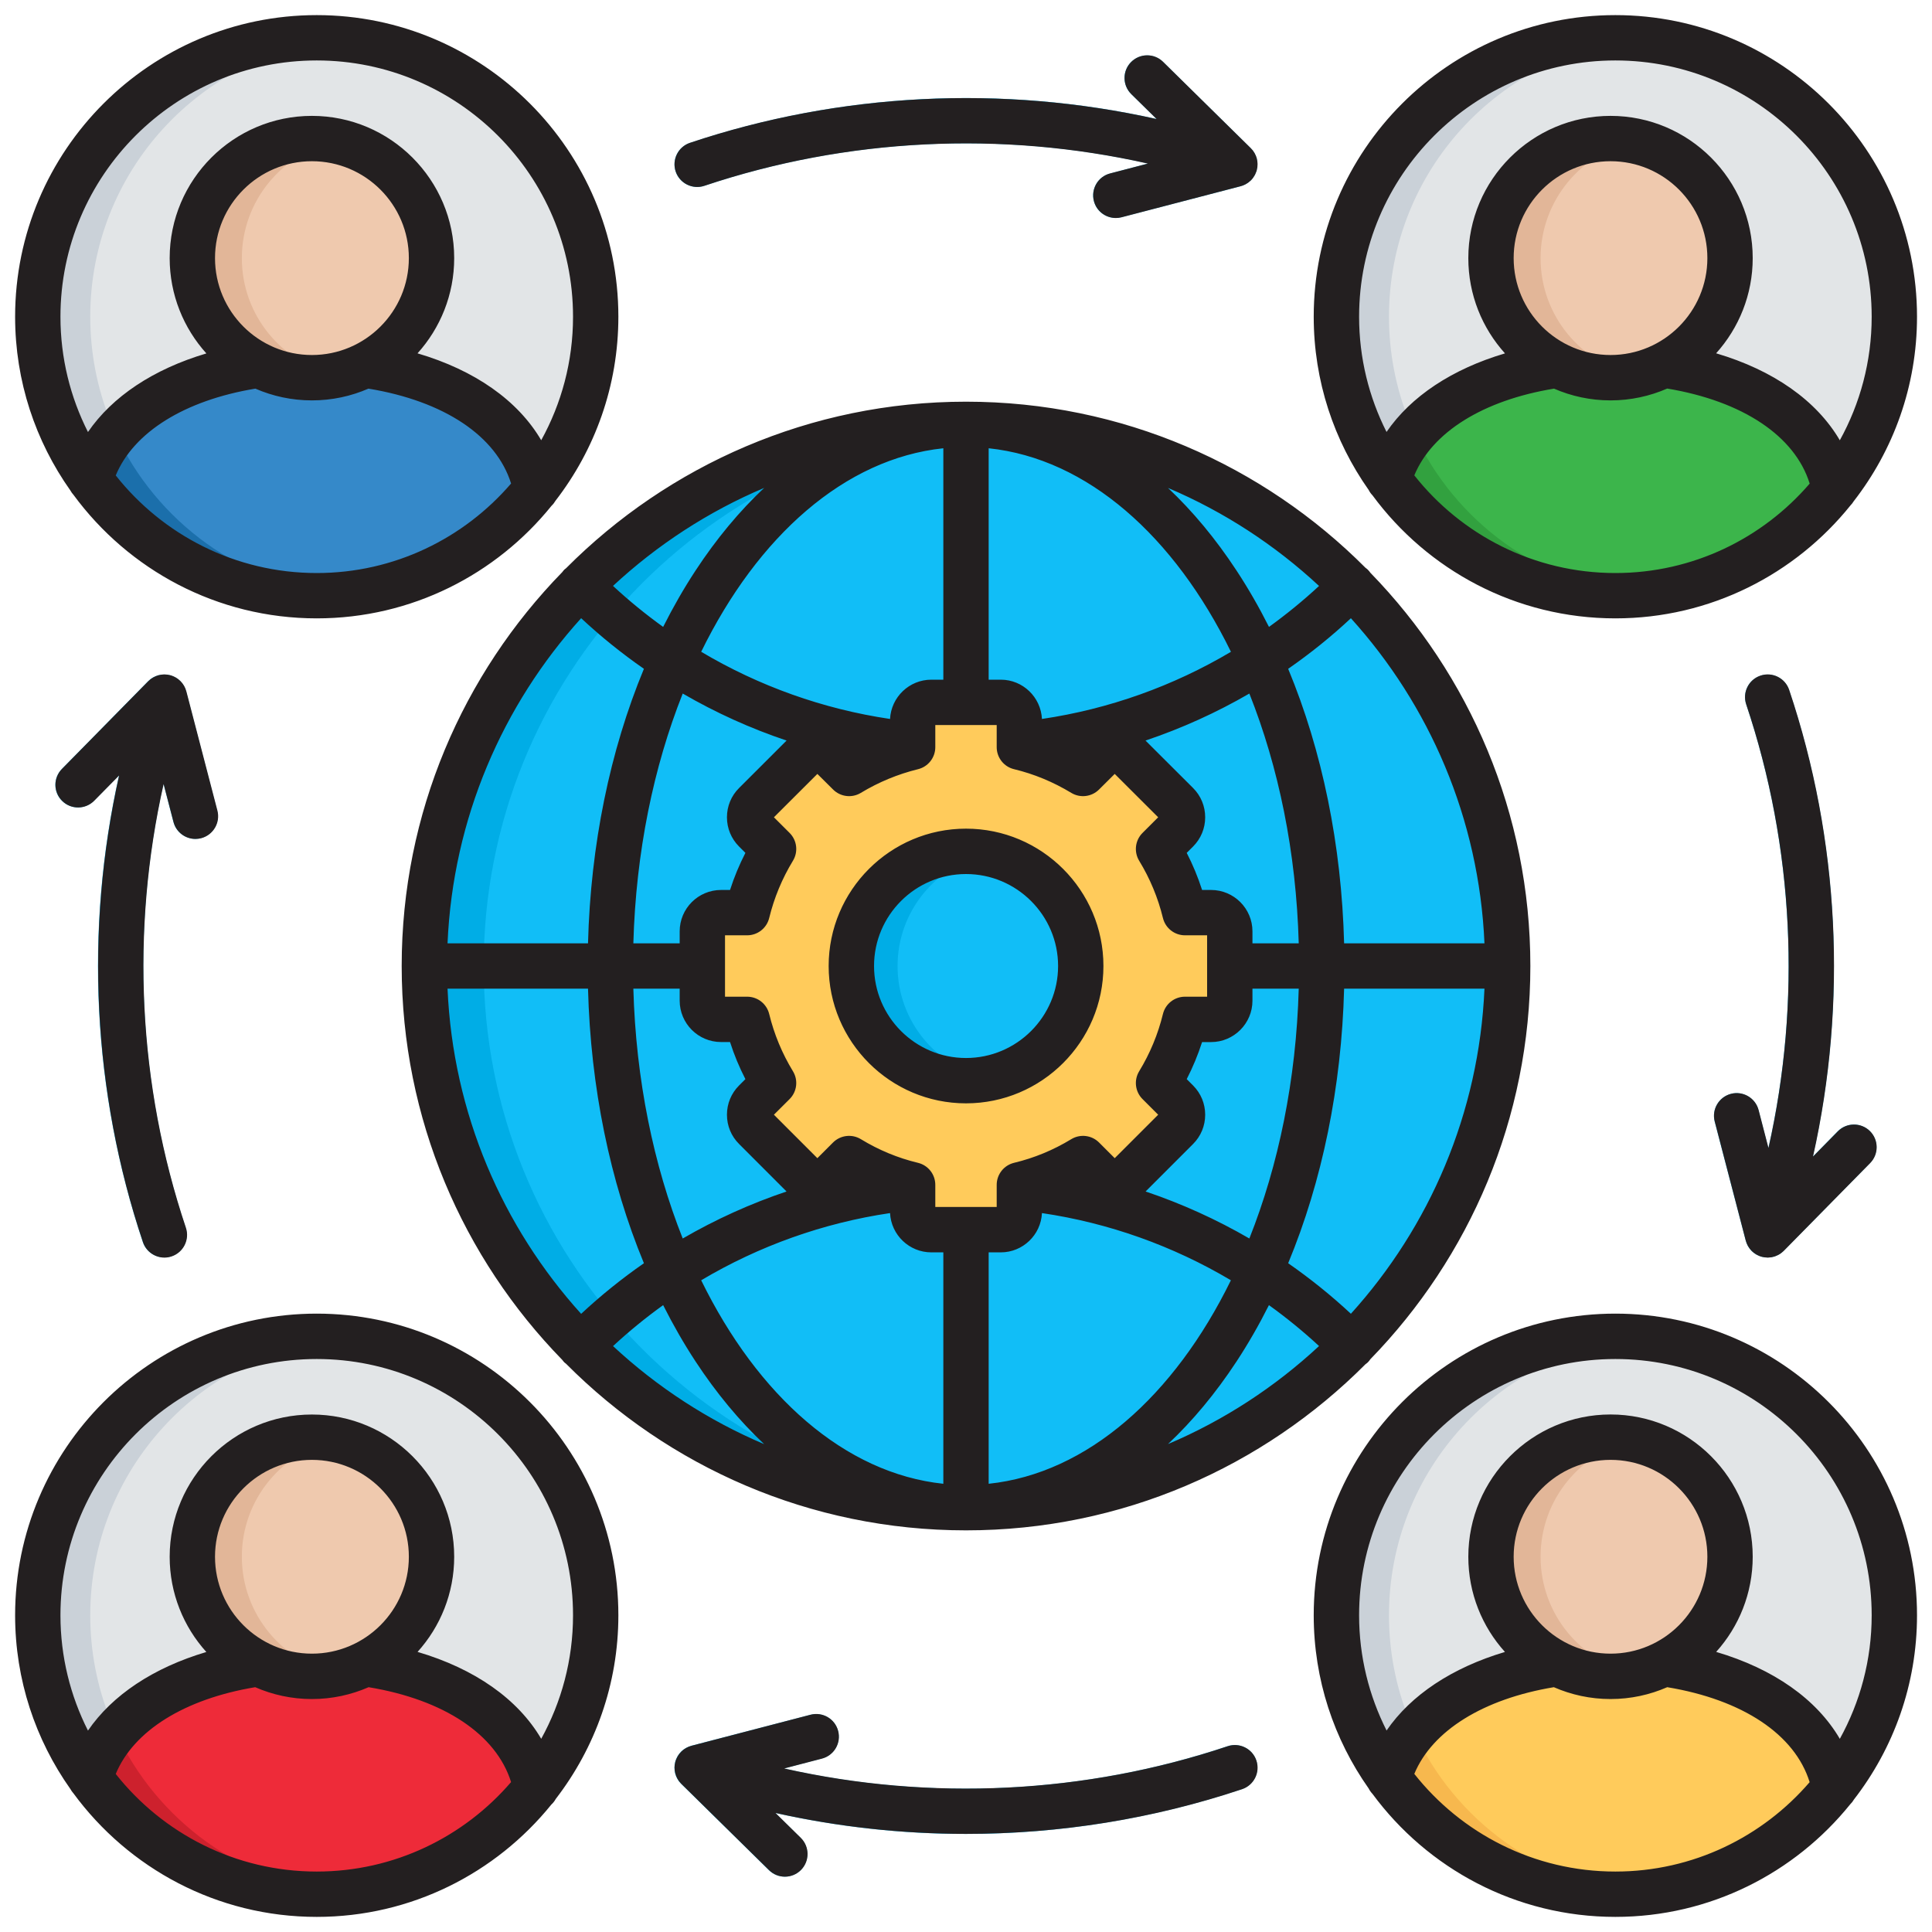 <svg width="45" height="45" viewBox="0 0 45 45" fill="none" xmlns="http://www.w3.org/2000/svg">
<g clip-path="url(#clip0_5056_89)">
<path fill-rule="evenodd" clip-rule="evenodd" d="M22.499 9.885C29.468 9.885 35.115 15.533 35.115 22.501C35.115 29.47 29.468 35.118 22.499 35.118C15.531 35.118 9.883 29.467 9.883 22.501C9.883 15.535 15.531 9.885 22.499 9.885Z" fill="#00ADE6"/>
<path fill-rule="evenodd" clip-rule="evenodd" d="M23.189 9.902C29.834 10.264 35.113 15.765 35.113 22.501C35.113 29.238 29.834 34.739 23.189 35.098C16.543 34.739 11.266 29.236 11.266 22.501C11.266 15.767 16.542 10.264 23.189 9.902Z" fill="#11BEF7"/>
<path fill-rule="evenodd" clip-rule="evenodd" d="M7.38 0.878C10.968 0.878 13.878 3.788 13.878 7.376C13.878 10.963 10.968 13.873 7.38 13.873C3.793 13.873 0.883 10.966 0.883 7.376C0.883 3.786 3.79 0.878 7.38 0.878Z" fill="#CAD1D8"/>
<path fill-rule="evenodd" clip-rule="evenodd" d="M7.989 0.908C11.292 1.215 13.878 3.993 13.878 7.376C13.878 10.759 11.292 13.54 7.989 13.846C4.688 13.54 2.102 10.759 2.102 7.376C2.102 3.993 4.688 1.215 7.989 0.908Z" fill="#E2E5E7"/>
<path fill-rule="evenodd" clip-rule="evenodd" d="M12.478 11.4C11.731 7.498 3.153 7.423 2.102 11.171C3.28 12.81 5.203 13.874 7.376 13.874C9.446 13.874 11.29 12.907 12.478 11.4Z" fill="#1B6FAB"/>
<path fill-rule="evenodd" clip-rule="evenodd" d="M12.479 11.4C11.811 7.922 4.92 7.483 2.688 10.089C3.637 12.147 5.627 13.627 7.987 13.846C9.805 13.677 11.407 12.758 12.479 11.4Z" fill="#3589C9"/>
<path fill-rule="evenodd" clip-rule="evenodd" d="M7.262 3.228C5.722 3.228 4.477 4.473 4.477 6.013C4.477 7.553 5.722 8.798 7.262 8.798C8.802 8.798 10.045 7.55 10.045 6.013C10.045 4.476 8.799 3.228 7.262 3.228Z" fill="#E2B698"/>
<path fill-rule="evenodd" clip-rule="evenodd" d="M7.843 8.739C9.103 8.472 10.05 7.354 10.05 6.013C10.05 4.673 9.103 3.554 7.843 3.288C6.582 3.554 5.633 4.673 5.633 6.013C5.633 7.354 6.582 8.472 7.843 8.739Z" fill="#EFC9AE"/>
<path d="M26.35 2.191C26.143 1.987 26.138 1.656 26.342 1.449C26.547 1.242 26.88 1.237 27.087 1.442L29.13 3.452C29.417 3.736 29.295 4.239 28.876 4.342L26.118 5.059C25.837 5.131 25.55 4.964 25.478 4.683C25.406 4.401 25.573 4.115 25.854 4.043L26.746 3.808C23.328 3.036 19.718 3.215 16.402 4.327C16.128 4.419 15.829 4.269 15.737 3.995C15.644 3.719 15.794 3.422 16.068 3.33C19.566 2.159 23.34 1.967 26.943 2.774L26.35 2.191H26.35ZM40.673 16.405C40.58 16.128 40.727 15.832 41.004 15.74C41.278 15.647 41.577 15.794 41.669 16.071C42.84 19.566 43.032 23.341 42.222 26.943L42.805 26.35C43.01 26.144 43.343 26.141 43.55 26.345C43.757 26.55 43.76 26.881 43.555 27.088L41.545 29.131C41.261 29.42 40.757 29.298 40.658 28.879L39.938 26.121C39.866 25.84 40.035 25.553 40.317 25.478C40.596 25.406 40.885 25.576 40.957 25.857L41.189 26.749C41.961 23.333 41.784 19.718 40.673 16.405L40.673 16.405ZM28.594 40.673C28.869 40.581 29.168 40.731 29.26 41.005C29.352 41.281 29.202 41.578 28.928 41.67C25.43 42.841 21.656 43.033 18.053 42.225L18.646 42.809C18.853 43.013 18.856 43.344 18.654 43.553C18.45 43.76 18.116 43.763 17.909 43.558L15.866 41.548C15.577 41.264 15.701 40.761 16.12 40.658L18.878 39.941C19.16 39.869 19.446 40.038 19.518 40.317C19.591 40.599 19.424 40.885 19.142 40.957L18.25 41.191C21.666 41.964 25.278 41.785 28.594 40.673ZM4.323 28.595C4.415 28.872 4.268 29.168 3.992 29.26C3.718 29.352 3.419 29.205 3.327 28.929C2.156 25.433 1.964 21.659 2.774 18.056L2.188 18.649C1.986 18.856 1.653 18.859 1.446 18.654C1.239 18.453 1.236 18.119 1.441 17.912L3.456 15.862C3.738 15.583 4.239 15.705 4.338 16.121L5.056 18.881C5.131 19.16 4.961 19.447 4.68 19.521C4.398 19.594 4.112 19.424 4.039 19.143L3.808 18.251C3.035 21.666 3.212 25.282 4.323 28.595H4.323Z" fill="#11BEF7"/>
<path fill-rule="evenodd" clip-rule="evenodd" d="M27.598 21.258H28.206C28.448 21.258 28.642 21.452 28.642 21.692V23.308C28.642 23.548 28.448 23.744 28.206 23.744H27.598C27.468 24.273 27.259 24.771 26.985 25.224L27.413 25.655C27.583 25.825 27.583 26.101 27.413 26.271L26.273 27.414C26.103 27.584 25.826 27.584 25.657 27.414L25.226 26.983C24.773 27.26 24.274 27.469 23.744 27.599V28.207C23.744 28.446 23.549 28.642 23.308 28.642H21.693C21.452 28.642 21.257 28.446 21.257 28.207V27.599C20.727 27.469 20.228 27.26 19.775 26.983L19.344 27.414C19.174 27.584 18.898 27.584 18.729 27.414L17.585 26.271C17.416 26.101 17.416 25.825 17.585 25.655L18.016 25.227C17.74 24.773 17.53 24.273 17.403 23.744H16.793C16.554 23.744 16.359 23.548 16.359 23.308V21.692C16.359 21.452 16.554 21.258 16.793 21.258H17.403C17.53 20.727 17.74 20.229 18.016 19.776L17.585 19.345C17.416 19.175 17.416 18.899 17.585 18.729L18.729 17.586C18.898 17.416 19.175 17.416 19.344 17.586L19.775 18.017C20.228 17.74 20.727 17.531 21.257 17.401V16.793C21.257 16.554 21.452 16.357 21.693 16.357H23.308C23.549 16.357 23.744 16.554 23.744 16.793V17.401C24.274 17.531 24.773 17.74 25.226 18.017L25.657 17.586C25.826 17.416 26.103 17.416 26.273 17.586L27.413 18.729C27.583 18.899 27.583 19.175 27.413 19.345L26.985 19.776C27.259 20.229 27.468 20.727 27.598 21.258Z" fill="#FFCB5B"/>
<path fill-rule="evenodd" clip-rule="evenodd" d="M22.507 19.828C23.982 19.828 25.177 21.024 25.177 22.501C25.177 23.979 23.982 25.172 22.507 25.172C21.032 25.172 19.836 23.976 19.836 22.501C19.836 21.026 21.032 19.828 22.507 19.828Z" fill="#00ADE6"/>
<path fill-rule="evenodd" clip-rule="evenodd" d="M23.041 19.883C24.26 20.132 25.177 21.208 25.177 22.501C25.177 23.794 24.26 24.871 23.041 25.117C21.823 24.871 20.906 23.792 20.906 22.501C20.906 21.211 21.823 20.132 23.041 19.883Z" fill="#11BEF7"/>
<path fill-rule="evenodd" clip-rule="evenodd" d="M37.623 0.878C41.213 0.878 44.12 3.788 44.12 7.376C44.12 10.963 41.213 13.873 37.623 13.873C34.032 13.873 31.125 10.966 31.125 7.376C31.125 3.786 34.035 0.878 37.623 0.878Z" fill="#CAD1D8"/>
<path fill-rule="evenodd" clip-rule="evenodd" d="M38.239 0.908C41.542 1.215 44.126 3.993 44.126 7.376C44.126 10.759 41.542 13.54 38.239 13.846C34.935 13.54 32.352 10.759 32.352 7.376C32.352 3.992 34.935 1.215 38.239 0.908Z" fill="#E2E5E7"/>
<path fill-rule="evenodd" clip-rule="evenodd" d="M42.731 11.399C41.981 7.498 33.405 7.423 32.352 11.17C33.532 12.81 35.453 13.873 37.626 13.873C39.696 13.873 41.54 12.907 42.731 11.399Z" fill="#32A13F"/>
<path fill-rule="evenodd" clip-rule="evenodd" d="M42.729 11.4C42.061 7.922 35.17 7.483 32.938 10.089C33.884 12.147 35.877 13.627 38.237 13.846C40.055 13.677 41.657 12.758 42.729 11.4Z" fill="#3CB54B"/>
<path fill-rule="evenodd" clip-rule="evenodd" d="M37.512 3.228C35.975 3.228 34.727 4.473 34.727 6.013C34.727 7.553 35.975 8.798 37.512 8.798C39.049 8.798 40.297 7.55 40.297 6.013C40.297 4.476 39.049 3.228 37.512 3.228Z" fill="#E2B698"/>
<path fill-rule="evenodd" clip-rule="evenodd" d="M38.09 8.739C39.353 8.472 40.3 7.354 40.3 6.013C40.3 4.673 39.353 3.554 38.09 3.288C36.83 3.554 35.883 4.673 35.883 6.013C35.883 7.354 36.83 8.472 38.09 8.739Z" fill="#EFC9AE"/>
<path fill-rule="evenodd" clip-rule="evenodd" d="M37.623 31.127C41.213 31.127 44.12 34.034 44.12 37.624C44.12 41.214 41.213 44.121 37.623 44.121C34.032 44.121 31.125 41.212 31.125 37.624C31.125 34.036 34.035 31.127 37.623 31.127Z" fill="#CAD1D8"/>
<path fill-rule="evenodd" clip-rule="evenodd" d="M38.239 31.154C41.542 31.463 44.126 34.241 44.126 37.624C44.126 41.007 41.542 43.785 38.239 44.092C34.935 43.785 32.352 41.007 32.352 37.624C32.352 34.241 34.935 31.463 38.239 31.154Z" fill="#E2E5E7"/>
<path fill-rule="evenodd" clip-rule="evenodd" d="M42.731 41.645C41.981 37.743 33.405 37.669 32.352 41.418C33.532 43.055 35.453 44.121 37.626 44.121C39.696 44.121 41.54 43.152 42.731 41.645Z" fill="#F7B84E"/>
<path fill-rule="evenodd" clip-rule="evenodd" d="M42.729 41.645C42.061 38.167 35.17 37.731 32.938 40.334C33.884 42.395 35.877 43.875 38.237 44.091C40.055 43.922 41.657 43.003 42.729 41.645Z" fill="#FFCB5B"/>
<path fill-rule="evenodd" clip-rule="evenodd" d="M37.512 33.473C35.975 33.473 34.727 34.722 34.727 36.259C34.727 37.796 35.975 39.044 37.512 39.044C39.049 39.044 40.297 37.798 40.297 36.259C40.297 34.719 39.049 33.473 37.512 33.473Z" fill="#E2B698"/>
<path fill-rule="evenodd" clip-rule="evenodd" d="M38.09 38.984C39.353 38.718 40.3 37.599 40.3 36.258C40.3 34.918 39.353 33.8 38.09 33.533C36.83 33.8 35.883 34.918 35.883 36.258C35.883 37.599 36.83 38.718 38.09 38.984Z" fill="#EFC9AE"/>
<path fill-rule="evenodd" clip-rule="evenodd" d="M7.38 31.127C10.968 31.127 13.878 34.034 13.878 37.624C13.878 41.214 10.968 44.121 7.38 44.121C3.793 44.121 0.883 41.212 0.883 37.624C0.883 34.036 3.79 31.127 7.38 31.127Z" fill="#CAD1D8"/>
<path fill-rule="evenodd" clip-rule="evenodd" d="M7.989 31.154C11.292 31.463 13.878 34.241 13.878 37.624C13.878 41.007 11.292 43.785 7.989 44.092C4.688 43.785 2.102 41.007 2.102 37.624C2.102 34.241 4.688 31.463 7.989 31.154Z" fill="#E2E5E7"/>
<path fill-rule="evenodd" clip-rule="evenodd" d="M12.486 41.645C11.739 37.743 3.161 37.669 2.109 41.418C3.288 43.055 5.211 44.121 7.384 44.121C9.454 44.121 11.298 43.152 12.486 41.645Z" fill="#CD212D"/>
<path fill-rule="evenodd" clip-rule="evenodd" d="M12.486 41.645C11.819 38.167 4.928 37.731 2.695 40.334C3.645 42.395 5.635 43.875 7.995 44.091C9.813 43.922 11.415 43.003 12.486 41.645Z" fill="#EE2B39"/>
<path fill-rule="evenodd" clip-rule="evenodd" d="M7.27 33.473C5.73 33.473 4.484 34.722 4.484 36.259C4.484 37.796 5.73 39.044 7.27 39.044C8.809 39.044 10.053 37.798 10.053 36.259C10.053 34.719 8.807 33.473 7.27 33.473Z" fill="#E2B698"/>
<path fill-rule="evenodd" clip-rule="evenodd" d="M7.843 38.984C9.103 38.718 10.05 37.599 10.05 36.258C10.05 34.918 9.103 33.8 7.843 33.533C6.582 33.8 5.633 34.918 5.633 36.258C5.633 37.599 6.582 38.718 7.843 38.984Z" fill="#EFC9AE"/>
<path d="M7.377 30.597C3.503 30.597 0.352 33.749 0.352 37.623C0.352 39.129 0.829 40.524 1.639 41.669C1.659 41.706 1.684 41.74 1.712 41.772C2.992 43.514 5.054 44.648 7.377 44.648C9.581 44.648 11.551 43.627 12.84 42.034C12.882 41.995 12.918 41.95 12.945 41.9C13.858 40.715 14.403 39.231 14.403 37.623C14.403 33.749 11.251 30.597 7.377 30.597H7.377ZM7.377 31.654C10.669 31.654 13.347 34.331 13.347 37.623C13.347 38.665 13.077 39.646 12.606 40.5C12.063 39.575 11.061 38.869 9.726 38.476C10.256 37.888 10.579 37.111 10.579 36.26C10.579 34.433 9.092 32.947 7.265 32.947C5.438 32.947 3.952 34.433 3.952 36.26C3.952 37.112 4.275 37.89 4.806 38.478C3.573 38.844 2.615 39.482 2.049 40.309C1.64 39.501 1.408 38.589 1.408 37.623C1.408 34.331 4.086 31.654 7.377 31.654L7.377 31.654ZM5.008 36.26C5.008 35.016 6.021 34.003 7.265 34.003C8.51 34.003 9.523 35.016 9.523 36.26C9.523 37.505 8.51 38.517 7.265 38.517C6.021 38.517 5.008 37.505 5.008 36.26ZM7.377 43.592C5.481 43.592 3.79 42.702 2.696 41.319C3.112 40.313 4.299 39.572 5.944 39.298C6.349 39.475 6.796 39.574 7.265 39.574C7.735 39.574 8.181 39.475 8.586 39.298C10.346 39.589 11.559 40.401 11.904 41.508C10.808 42.783 9.186 43.592 7.377 43.592L7.377 43.592ZM37.625 30.597C33.751 30.597 30.599 33.749 30.599 37.623C30.599 39.123 31.074 40.515 31.879 41.657C31.902 41.703 31.932 41.745 31.968 41.783C33.248 43.519 35.307 44.648 37.625 44.648C39.833 44.648 41.805 43.624 43.094 42.027C43.129 41.993 43.158 41.955 43.182 41.914C44.102 40.726 44.651 39.238 44.651 37.623C44.651 33.749 41.499 30.597 37.625 30.597H37.625ZM37.625 31.654C40.917 31.654 43.595 34.331 43.595 37.623C43.595 38.666 43.325 39.647 42.853 40.501C42.312 39.576 41.309 38.87 39.973 38.476C40.502 37.888 40.824 37.111 40.824 36.26C40.824 34.433 39.339 32.946 37.513 32.946C35.688 32.946 34.2 34.433 34.2 36.26C34.2 37.112 34.523 37.89 35.053 38.477C33.821 38.844 32.863 39.48 32.296 40.307C31.888 39.499 31.656 38.588 31.656 37.623C31.656 34.331 34.334 31.654 37.625 31.654ZM35.256 36.26C35.256 35.016 36.269 34.003 37.513 34.003C38.758 34.003 39.768 35.016 39.768 36.26C39.768 37.505 38.756 38.517 37.513 38.517C36.27 38.517 35.256 37.505 35.256 36.26ZM37.625 43.592C35.728 43.592 34.036 42.701 32.942 41.317C33.36 40.312 34.546 39.572 36.192 39.298C36.597 39.475 37.044 39.574 37.513 39.574C37.983 39.574 38.428 39.475 38.833 39.298C40.595 39.59 41.808 40.402 42.15 41.51C41.054 42.783 39.433 43.592 37.625 43.592ZM31.968 11.537C33.248 13.274 35.307 14.403 37.625 14.403C39.837 14.403 41.813 13.374 43.102 11.771C43.13 11.743 43.154 11.711 43.175 11.677C44.099 10.488 44.651 8.996 44.651 7.377C44.651 3.503 41.499 0.352 37.625 0.352C33.751 0.352 30.599 3.503 30.599 7.377C30.599 8.878 31.074 10.269 31.879 11.412C31.902 11.458 31.932 11.5 31.968 11.537H31.968ZM37.625 13.347C35.728 13.347 34.036 12.456 32.942 11.072C33.36 10.064 34.548 9.323 36.196 9.052C36.6 9.228 37.045 9.326 37.513 9.326C37.981 9.326 38.428 9.227 38.833 9.05C40.595 9.344 41.809 10.158 42.151 11.264C41.055 12.538 39.433 13.347 37.625 13.347H37.625ZM37.513 8.269C36.269 8.269 35.256 7.257 35.256 6.012C35.256 4.767 36.269 3.755 37.513 3.755C38.758 3.755 39.768 4.767 39.768 6.012C39.768 7.257 38.756 8.269 37.513 8.269ZM37.625 1.408C40.917 1.408 43.595 4.086 43.595 7.377C43.595 8.42 43.325 9.401 42.853 10.255C42.312 9.331 41.309 8.624 39.972 8.229C40.501 7.641 40.824 6.864 40.824 6.012C40.824 4.185 39.339 2.699 37.513 2.699C35.687 2.699 34.2 4.185 34.2 6.012C34.2 6.865 34.523 7.643 35.054 8.231C33.821 8.596 32.862 9.233 32.295 10.061C31.887 9.253 31.656 8.342 31.656 7.378C31.656 4.086 34.334 1.408 37.625 1.408L37.625 1.408ZM29.264 41.005C29.357 41.282 29.208 41.581 28.931 41.674C26.858 42.368 24.68 42.715 22.501 42.715C21.011 42.715 19.521 42.553 18.064 42.228L18.653 42.807C18.86 43.012 18.863 43.346 18.659 43.554C18.555 43.659 18.419 43.712 18.282 43.712C18.148 43.712 18.015 43.661 17.912 43.56L15.869 41.55C15.867 41.548 15.866 41.546 15.864 41.545C15.85 41.53 15.836 41.515 15.824 41.499C15.823 41.498 15.822 41.497 15.822 41.496C15.809 41.48 15.797 41.462 15.787 41.444C15.784 41.439 15.781 41.434 15.778 41.429C15.77 41.415 15.763 41.401 15.757 41.387C15.755 41.382 15.752 41.376 15.75 41.371C15.742 41.352 15.735 41.332 15.73 41.312C15.729 41.311 15.729 41.31 15.729 41.309C15.724 41.29 15.72 41.271 15.717 41.251C15.716 41.246 15.716 41.241 15.715 41.236C15.713 41.219 15.712 41.202 15.712 41.185C15.712 41.18 15.711 41.176 15.711 41.171C15.711 41.15 15.713 41.129 15.715 41.107C15.716 41.105 15.716 41.103 15.716 41.101C15.719 41.083 15.723 41.064 15.727 41.045C15.728 41.042 15.728 41.039 15.729 41.037C15.73 41.033 15.732 41.029 15.733 41.026C15.735 41.019 15.736 41.012 15.738 41.005C15.741 40.997 15.745 40.99 15.748 40.982C15.75 40.976 15.752 40.97 15.755 40.964C15.772 40.924 15.793 40.888 15.818 40.855C15.821 40.851 15.824 40.847 15.828 40.843C15.838 40.83 15.849 40.818 15.861 40.806C15.864 40.802 15.868 40.798 15.871 40.795C15.886 40.78 15.902 40.766 15.918 40.754C15.919 40.753 15.921 40.752 15.922 40.751C15.937 40.74 15.953 40.729 15.97 40.72C15.975 40.716 15.981 40.713 15.987 40.71C16 40.703 16.014 40.696 16.028 40.69C16.033 40.687 16.039 40.685 16.044 40.683C16.063 40.675 16.083 40.668 16.103 40.663C16.104 40.663 16.105 40.662 16.106 40.662L18.879 39.939C19.162 39.866 19.45 40.035 19.523 40.317C19.597 40.6 19.428 40.888 19.145 40.962L18.266 41.191C21.674 41.957 25.277 41.784 28.596 40.672C28.872 40.58 29.172 40.729 29.264 41.005ZM15.738 3.995C15.646 3.718 15.795 3.419 16.071 3.326C19.563 2.157 23.353 1.972 26.939 2.772L26.35 2.193C26.142 1.988 26.14 1.654 26.344 1.446C26.549 1.238 26.883 1.235 27.091 1.44L29.134 3.451C29.136 3.452 29.137 3.454 29.138 3.456C29.153 3.47 29.166 3.485 29.179 3.501C29.18 3.502 29.18 3.503 29.181 3.504C29.194 3.521 29.205 3.538 29.216 3.556C29.219 3.561 29.222 3.566 29.225 3.571C29.232 3.585 29.239 3.599 29.245 3.613C29.248 3.618 29.25 3.624 29.253 3.629C29.26 3.648 29.267 3.668 29.273 3.688C29.273 3.689 29.273 3.69 29.274 3.691C29.279 3.71 29.282 3.73 29.285 3.749C29.286 3.754 29.287 3.76 29.287 3.765C29.289 3.782 29.291 3.799 29.291 3.816C29.291 3.82 29.291 3.825 29.291 3.829C29.291 3.85 29.29 3.872 29.287 3.893C29.287 3.895 29.287 3.897 29.286 3.899C29.284 3.918 29.28 3.937 29.275 3.955C29.274 3.958 29.274 3.961 29.274 3.964C29.273 3.967 29.271 3.971 29.27 3.975C29.268 3.982 29.266 3.988 29.264 3.995C29.262 4 29.26 4.004 29.258 4.009C29.252 4.026 29.245 4.041 29.238 4.057C29.233 4.066 29.23 4.074 29.225 4.083C29.216 4.098 29.206 4.113 29.196 4.128C29.192 4.135 29.188 4.141 29.183 4.148C29.168 4.168 29.151 4.186 29.134 4.204C29.128 4.209 29.123 4.213 29.117 4.218C29.104 4.23 29.09 4.242 29.075 4.253C29.068 4.258 29.06 4.263 29.052 4.268C29.039 4.277 29.025 4.286 29.011 4.293C29.002 4.298 28.993 4.302 28.984 4.306C28.97 4.313 28.956 4.318 28.941 4.324C28.931 4.327 28.922 4.33 28.912 4.333C28.907 4.335 28.902 4.337 28.896 4.338L26.124 5.061C26.079 5.073 26.034 5.078 25.99 5.078C25.755 5.078 25.541 4.921 25.479 4.683C25.406 4.401 25.575 4.112 25.857 4.039L26.736 3.81C23.329 3.043 19.726 3.216 16.407 4.328C16.13 4.421 15.831 4.271 15.738 3.995H15.738ZM31.857 13.267C31.841 13.251 31.823 13.239 31.805 13.225C29.424 10.836 26.132 9.356 22.5 9.356C18.868 9.356 15.568 10.84 13.185 13.235C13.172 13.246 13.158 13.255 13.145 13.267C13.127 13.285 13.112 13.305 13.097 13.325C10.784 15.696 9.356 18.934 9.356 22.5C9.356 26.066 10.784 29.305 13.097 31.675C13.112 31.695 13.127 31.715 13.145 31.733C13.158 31.745 13.172 31.755 13.186 31.766C15.568 34.16 18.864 35.645 22.5 35.645C26.137 35.645 29.424 34.164 31.805 31.775C31.823 31.762 31.841 31.749 31.858 31.733C31.881 31.71 31.901 31.685 31.919 31.658C34.223 29.289 35.645 26.058 35.645 22.5C35.645 18.942 34.224 15.711 31.92 13.342C31.901 13.316 31.881 13.29 31.857 13.267H31.857ZM31.465 30.6C31.005 30.172 30.516 29.779 30.004 29.423C30.797 27.511 31.247 25.321 31.307 23.028H34.576C34.45 25.934 33.295 28.577 31.465 30.6ZM13.536 30.602C11.706 28.578 10.55 25.935 10.424 23.028H13.696C13.756 25.321 14.206 27.511 14.998 29.423C14.486 29.779 13.997 30.172 13.536 30.602ZM13.536 14.399C13.996 14.828 14.485 15.222 14.998 15.578C14.206 17.489 13.756 19.68 13.696 21.972H10.424C10.55 19.066 11.706 16.422 13.536 14.399ZM26.611 25.599L26.976 25.964L25.964 26.976L25.599 26.611C25.427 26.439 25.159 26.407 24.951 26.534C24.536 26.787 24.088 26.972 23.62 27.084C23.383 27.141 23.215 27.353 23.215 27.598V28.113H21.785V27.598C21.785 27.353 21.618 27.141 21.38 27.084C20.913 26.972 20.467 26.787 20.052 26.534C19.844 26.407 19.576 26.439 19.403 26.611L19.038 26.976L18.026 25.964L18.392 25.599C18.564 25.427 18.596 25.159 18.469 24.951C18.217 24.537 18.031 24.089 17.916 23.618C17.858 23.381 17.646 23.215 17.403 23.215H16.887V21.785H17.403C17.646 21.785 17.858 21.619 17.916 21.382C18.031 20.912 18.217 20.463 18.469 20.049C18.596 19.841 18.564 19.573 18.392 19.401L18.026 19.036L19.038 18.026L19.405 18.39C19.577 18.561 19.843 18.593 20.05 18.468C20.466 18.216 20.915 18.031 21.383 17.916C21.619 17.858 21.785 17.646 21.785 17.403V16.887H23.215V17.403C23.215 17.647 23.383 17.86 23.62 17.916C24.082 18.027 24.53 18.212 24.953 18.468C25.16 18.593 25.426 18.561 25.598 18.39L25.964 18.026L26.976 19.036L26.611 19.401C26.439 19.573 26.407 19.841 26.534 20.05C26.786 20.463 26.972 20.911 27.087 21.382C27.145 21.619 27.357 21.785 27.6 21.785H28.116V23.215H27.6C27.357 23.215 27.145 23.381 27.087 23.618C26.972 24.089 26.786 24.537 26.534 24.951C26.407 25.159 26.439 25.427 26.611 25.599L26.611 25.599ZM28.208 20.729H27.999C27.903 20.431 27.784 20.143 27.641 19.865L27.789 19.717C27.971 19.535 28.071 19.293 28.071 19.036C28.071 18.778 27.971 18.536 27.789 18.354L26.681 17.249C27.522 16.966 28.333 16.599 29.1 16.154C29.778 17.859 30.192 19.845 30.25 21.972H29.172V21.693C29.172 21.161 28.739 20.729 28.208 20.729L28.208 20.729ZM24.269 16.746C24.243 16.237 23.824 15.831 23.31 15.831H23.028V10.441C25.326 10.682 27.352 12.489 28.671 15.182C27.324 15.981 25.828 16.516 24.269 16.746ZM21.972 10.441V15.831H21.693C21.178 15.831 20.757 16.237 20.731 16.746C19.173 16.516 17.678 15.981 16.332 15.181C17.65 12.489 19.675 10.682 21.972 10.441ZM18.321 17.249L17.214 18.355C17.032 18.536 16.932 18.778 16.932 19.036C16.932 19.293 17.032 19.535 17.214 19.717L17.362 19.865C17.219 20.143 17.099 20.432 17.004 20.729H16.795C16.263 20.729 15.831 21.161 15.831 21.693V21.972H14.752C14.811 19.845 15.224 17.859 15.902 16.154C16.669 16.599 17.48 16.967 18.321 17.249L18.321 17.249ZM14.752 23.028H15.831V23.307C15.831 23.839 16.263 24.271 16.795 24.271H17.004C17.099 24.569 17.219 24.857 17.362 25.135L17.214 25.283C17.032 25.465 16.932 25.707 16.932 25.964C16.932 26.222 17.032 26.464 17.214 26.645L18.32 27.752C17.48 28.035 16.669 28.402 15.902 28.847C15.225 27.142 14.811 25.155 14.752 23.028V23.028ZM20.731 28.255C20.756 28.763 21.177 29.17 21.693 29.17H21.972V34.56C19.675 34.318 17.65 32.511 16.332 29.82C17.679 29.02 19.174 28.485 20.731 28.255ZM23.028 34.56V29.17H23.31C23.824 29.17 24.245 28.763 24.269 28.255C25.828 28.485 27.323 29.02 28.67 29.82C27.352 32.511 25.326 34.318 23.028 34.56L23.028 34.56ZM26.683 27.752L27.789 26.646C27.971 26.464 28.071 26.222 28.071 25.965C28.071 25.707 27.971 25.465 27.789 25.283L27.641 25.135C27.784 24.857 27.903 24.569 27.999 24.272H28.208C28.739 24.272 29.172 23.839 29.172 23.308V23.028H30.25C30.191 25.156 29.778 27.142 29.1 28.847C28.333 28.402 27.523 28.035 26.683 27.752ZM31.307 21.972C31.247 19.68 30.797 17.489 30.004 15.578C30.517 15.222 31.006 14.829 31.465 14.4C33.295 16.423 34.45 19.066 34.576 21.972H31.307ZM30.723 13.648C30.353 13.991 29.963 14.309 29.557 14.602C29.326 14.143 29.074 13.704 28.801 13.289C28.314 12.548 27.779 11.905 27.205 11.365C28.51 11.919 29.699 12.696 30.723 13.648ZM16.201 13.289C15.928 13.704 15.677 14.143 15.446 14.602C15.039 14.309 14.649 13.991 14.278 13.647C15.303 12.695 16.492 11.917 17.799 11.364C17.224 11.904 16.688 12.547 16.201 13.289ZM14.279 31.353C14.649 31.01 15.039 30.692 15.446 30.399C15.677 30.857 15.928 31.296 16.201 31.711C16.688 32.453 17.224 33.096 17.799 33.637C16.492 33.083 15.303 32.305 14.279 31.353ZM28.801 31.712C29.074 31.296 29.326 30.857 29.556 30.399C29.963 30.692 30.353 31.009 30.723 31.352C29.698 32.304 28.51 33.082 27.205 33.635C27.779 33.095 28.314 32.453 28.801 31.712V31.712ZM1.712 11.526C2.992 13.269 5.054 14.403 7.377 14.403C9.586 14.403 11.558 13.378 12.847 11.78C12.883 11.746 12.914 11.706 12.939 11.663C13.856 10.476 14.403 8.99 14.403 7.377C14.403 3.503 11.251 0.352 7.377 0.352C3.503 0.352 0.352 3.503 0.352 7.377C0.352 8.883 0.829 10.279 1.639 11.424C1.659 11.461 1.684 11.495 1.712 11.526ZM7.377 13.347C5.481 13.347 3.79 12.457 2.696 11.074C3.112 10.067 4.3 9.325 5.948 9.052C6.352 9.228 6.797 9.326 7.265 9.326C7.733 9.326 8.178 9.228 8.582 9.052C10.345 9.342 11.56 10.155 11.904 11.262C10.808 12.537 9.186 13.347 7.377 13.347L7.377 13.347ZM7.265 8.269C6.021 8.269 5.008 7.257 5.008 6.012C5.008 4.767 6.021 3.755 7.265 3.755C8.51 3.755 9.523 4.767 9.523 6.012C9.523 7.257 8.51 8.269 7.265 8.269ZM7.377 1.408C10.669 1.408 13.347 4.086 13.347 7.377C13.347 8.42 13.078 9.4 12.606 10.254C12.064 9.329 11.061 8.623 9.725 8.23C10.255 7.642 10.579 6.864 10.579 6.012C10.579 4.185 9.092 2.699 7.265 2.699C5.438 2.699 3.952 4.185 3.952 6.012C3.952 6.865 4.276 7.644 4.807 8.232C3.574 8.598 2.615 9.236 2.049 10.063C1.64 9.255 1.408 8.343 1.408 7.377C1.408 4.086 4.086 1.408 7.377 1.408ZM41.191 26.738C41.959 23.329 41.786 19.725 40.672 16.405C40.58 16.128 40.728 15.829 41.005 15.736C41.282 15.643 41.581 15.792 41.674 16.069C42.846 19.561 43.031 23.351 42.229 26.938L42.807 26.35C43.012 26.142 43.346 26.14 43.554 26.344C43.762 26.549 43.764 26.883 43.56 27.091L41.549 29.134C41.548 29.136 41.546 29.137 41.544 29.138C41.541 29.142 41.536 29.146 41.532 29.15C41.517 29.164 41.502 29.176 41.486 29.188C41.482 29.191 41.478 29.194 41.474 29.197C41.455 29.21 41.434 29.223 41.413 29.233C41.409 29.235 41.405 29.237 41.4 29.239C41.381 29.249 41.361 29.257 41.341 29.264C41.338 29.265 41.334 29.266 41.331 29.267C41.309 29.274 41.286 29.279 41.263 29.284C41.257 29.285 41.251 29.285 41.245 29.286C41.222 29.289 41.2 29.291 41.178 29.292C41.176 29.292 41.175 29.292 41.173 29.292C41.17 29.292 41.168 29.291 41.165 29.291C41.142 29.291 41.12 29.289 41.097 29.286C41.088 29.285 41.079 29.282 41.071 29.281C41.059 29.278 41.048 29.277 41.037 29.274C41.03 29.272 41.025 29.27 41.019 29.268C41.014 29.266 41.01 29.266 41.005 29.265C40.997 29.262 40.989 29.258 40.981 29.255C40.975 29.253 40.97 29.251 40.964 29.248C40.924 29.231 40.888 29.21 40.854 29.184C40.851 29.182 40.847 29.179 40.844 29.176C40.83 29.165 40.817 29.154 40.805 29.142C40.802 29.138 40.798 29.135 40.795 29.132C40.766 29.102 40.74 29.068 40.719 29.032C40.716 29.027 40.713 29.022 40.71 29.017C40.703 29.003 40.695 28.988 40.689 28.973C40.687 28.968 40.685 28.964 40.683 28.959C40.675 28.94 40.668 28.919 40.663 28.899C40.663 28.898 40.662 28.898 40.662 28.897L39.939 26.121C39.866 25.839 40.035 25.551 40.318 25.477C40.6 25.404 40.888 25.573 40.962 25.855L41.191 26.738V26.738ZM3.811 18.262C3.043 21.671 3.216 25.275 4.33 28.595C4.423 28.872 4.274 29.171 3.998 29.264C3.942 29.283 3.885 29.292 3.83 29.292C3.609 29.292 3.403 29.152 3.329 28.931C2.157 25.439 1.972 21.649 2.774 18.063L2.196 18.65C1.991 18.858 1.656 18.861 1.449 18.656C1.241 18.452 1.238 18.117 1.443 17.909L3.453 15.866C3.455 15.865 3.456 15.864 3.458 15.862C3.473 15.848 3.488 15.833 3.505 15.82L3.506 15.819C3.523 15.806 3.541 15.795 3.559 15.784C3.564 15.781 3.568 15.778 3.573 15.776C3.587 15.768 3.601 15.761 3.616 15.755C3.621 15.752 3.626 15.75 3.632 15.748C3.651 15.74 3.67 15.733 3.69 15.727C3.691 15.727 3.692 15.727 3.693 15.727C3.712 15.722 3.732 15.718 3.752 15.715C3.757 15.714 3.762 15.713 3.768 15.713C3.784 15.711 3.801 15.71 3.818 15.709C3.823 15.709 3.827 15.709 3.832 15.709C3.853 15.709 3.875 15.71 3.896 15.713C3.898 15.713 3.899 15.713 3.901 15.714C3.92 15.716 3.939 15.72 3.959 15.725C3.961 15.726 3.964 15.726 3.966 15.727C3.97 15.728 3.973 15.729 3.977 15.73C3.984 15.732 3.991 15.734 3.998 15.736C4.006 15.739 4.014 15.742 4.022 15.746C4.028 15.748 4.033 15.75 4.039 15.752C4.079 15.769 4.115 15.791 4.149 15.816C4.152 15.819 4.156 15.822 4.159 15.825C4.173 15.836 4.186 15.847 4.198 15.859C4.201 15.862 4.205 15.866 4.208 15.869C4.223 15.884 4.237 15.9 4.25 15.917C4.25 15.917 4.25 15.917 4.25 15.917C4.262 15.933 4.274 15.951 4.284 15.968C4.287 15.973 4.29 15.979 4.293 15.984C4.3 15.998 4.307 16.013 4.314 16.027C4.316 16.032 4.318 16.037 4.32 16.041C4.328 16.061 4.335 16.081 4.34 16.102C4.34 16.102 4.341 16.103 4.341 16.104L5.064 18.879C5.137 19.162 4.968 19.45 4.685 19.524C4.641 19.535 4.596 19.541 4.552 19.541C4.317 19.541 4.103 19.383 4.041 19.146L3.811 18.263L3.811 18.262ZM22.5 19.301C20.736 19.301 19.301 20.736 19.301 22.5C19.301 24.264 20.736 25.699 22.5 25.699C24.264 25.699 25.701 24.264 25.701 22.5C25.701 20.736 24.265 19.301 22.5 19.301ZM22.5 24.643C21.319 24.643 20.358 23.681 20.358 22.5C20.358 21.319 21.319 20.358 22.5 20.358C23.681 20.358 24.645 21.319 24.645 22.5C24.645 23.681 23.683 24.643 22.5 24.643Z" fill="#231F20"/>
</g>
<defs>
<clipPath id="clip0_5056_89">
<rect width="45" height="45" fill="white"/>
</clipPath>
</defs>
</svg>
